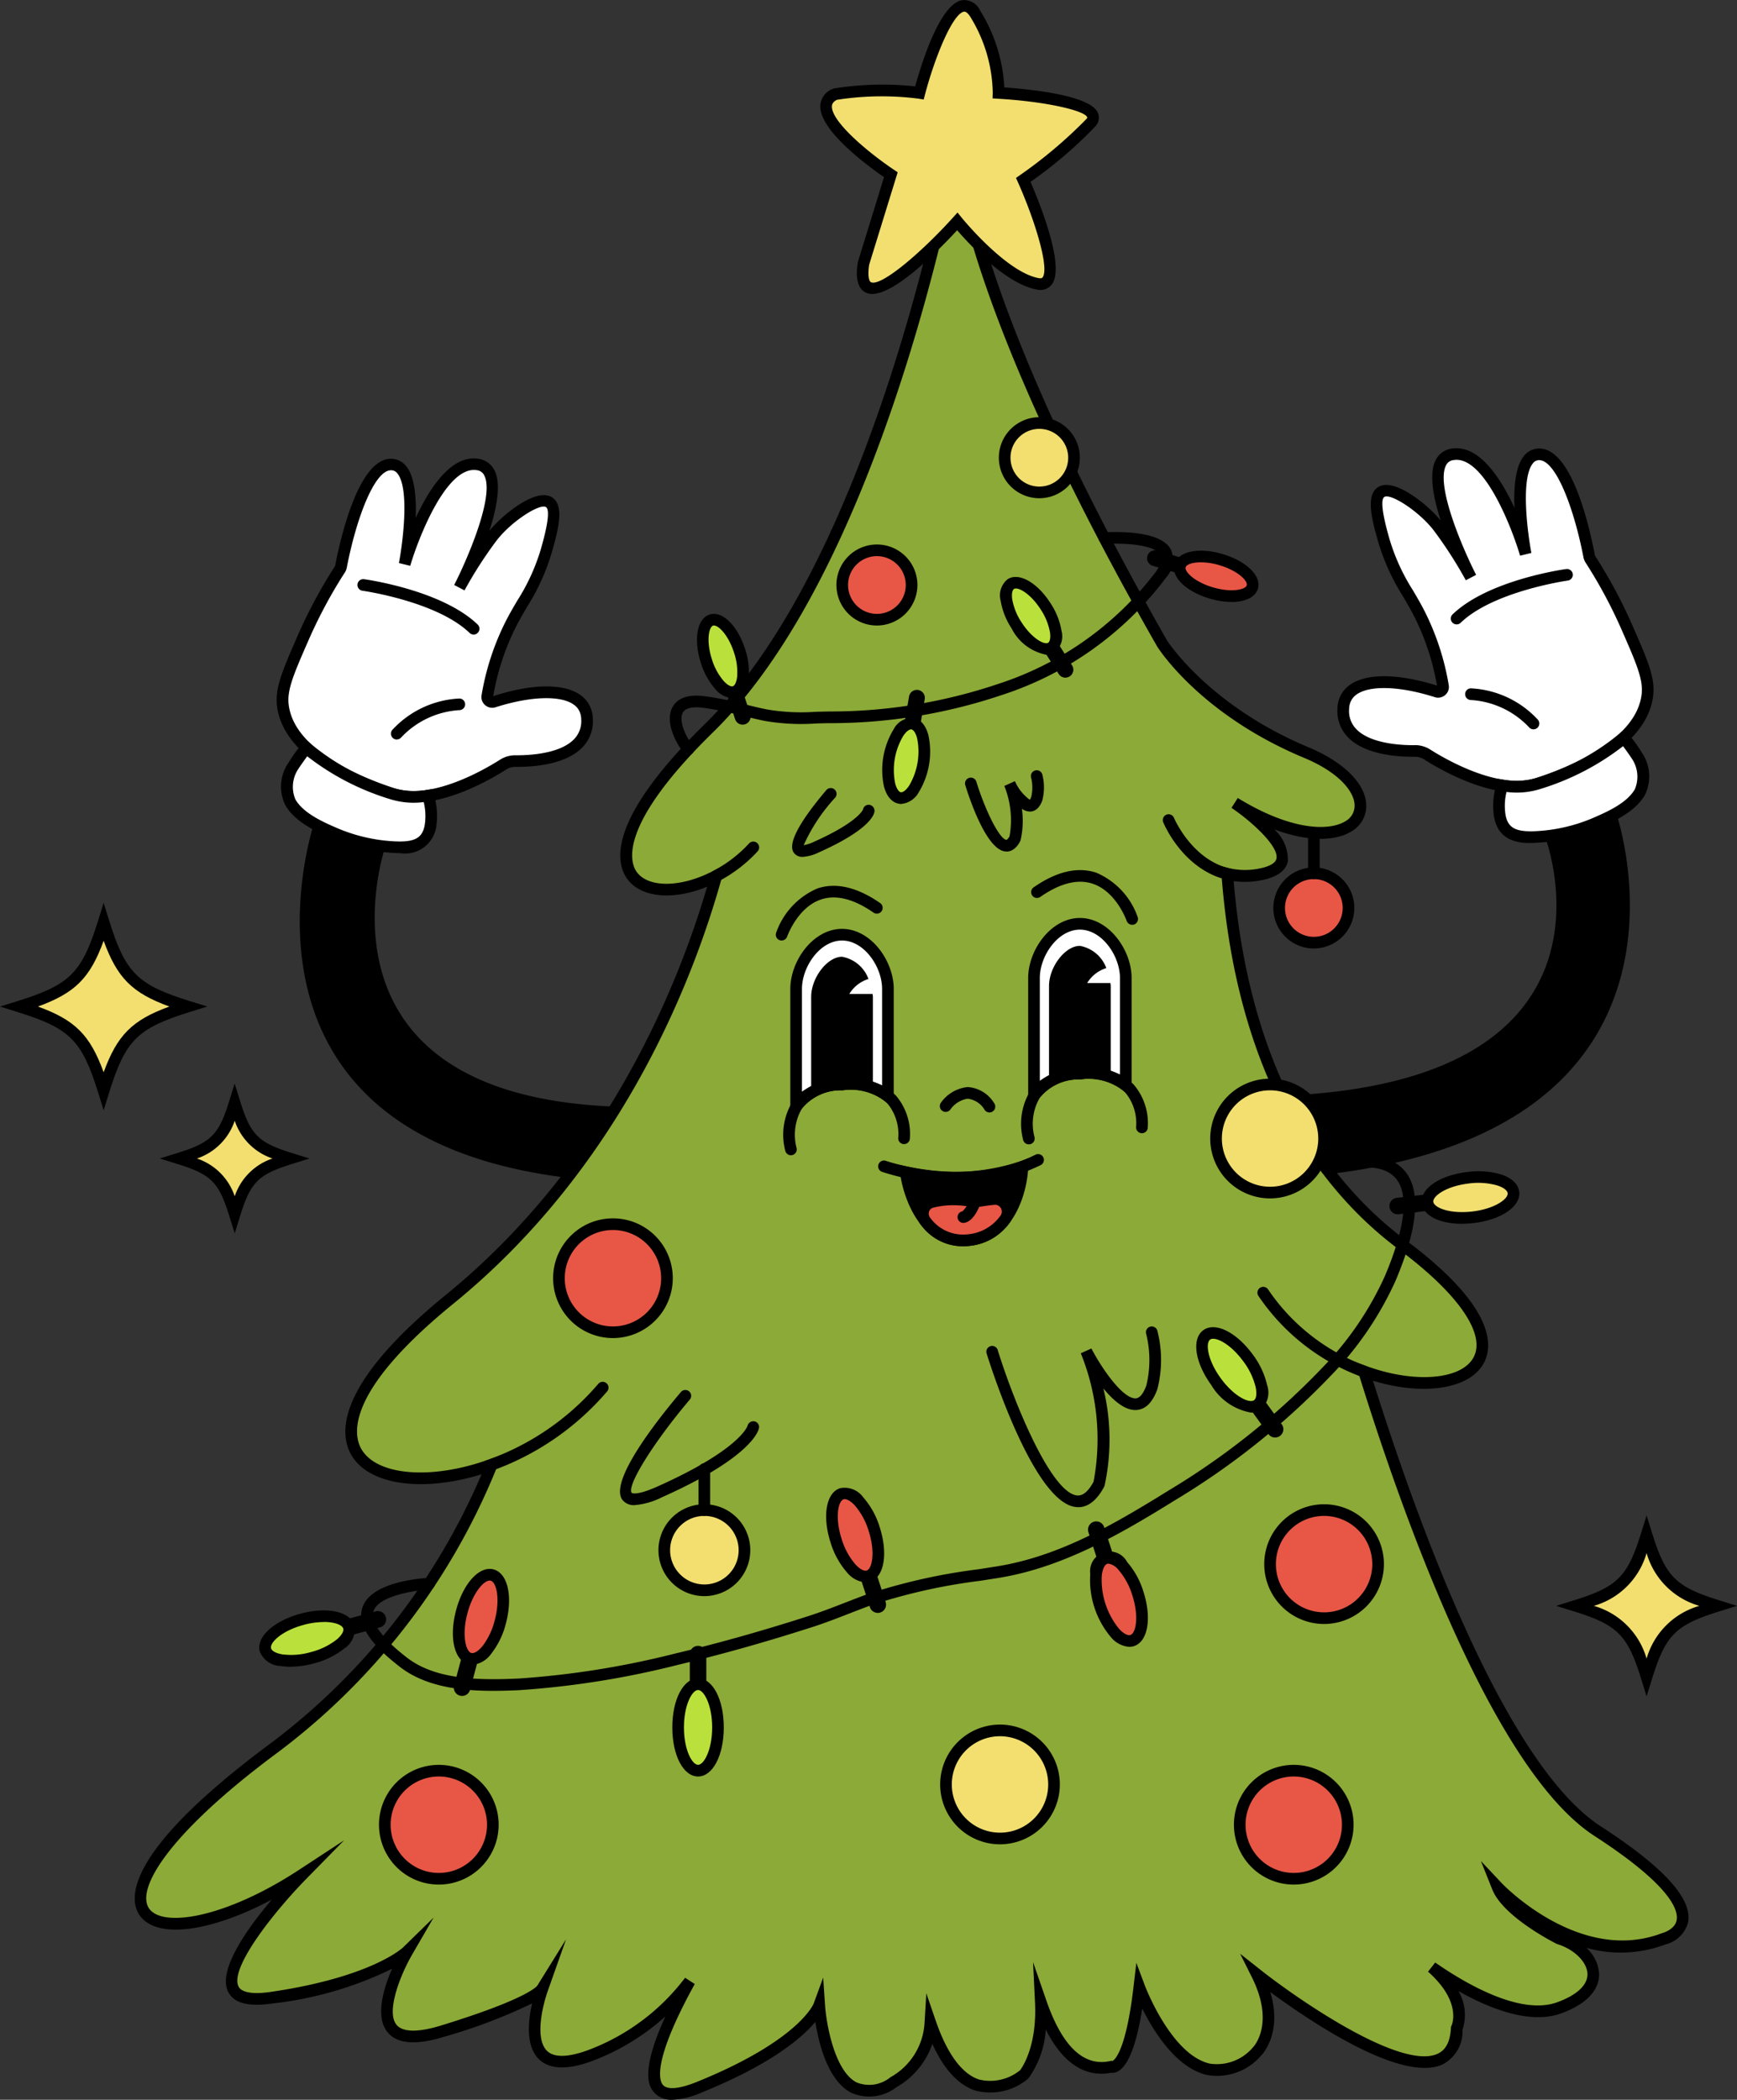 <svg viewBox="0 0 141.289 170.714" height="170.714" width="141.289" xmlns:xlink="http://www.w3.org/1999/xlink" xmlns="http://www.w3.org/2000/svg" data-sanitized-data-name="Group 4785" data-name="Group 4785" id="Group_4785">
  <rect x="0" y="0" width="141.289" height="170.714" fill="#333333" stroke="none"/>
  <defs>
    <clipPath id="clip-path">
      <rect fill="none" height="170.714" width="141.289" data-sanitized-data-name="Rectangle 1738" data-name="Rectangle 1738" id="Rectangle_1738"></rect>
    </clipPath>
  </defs>
  <g clip-path="url(#clip-path)" data-sanitized-data-name="Group 4784" data-name="Group 4784" id="Group_4784">
    <path fill="#fff" transform="translate(-7.347 -12.065)" d="M34.984,58.373a.7.7,0,0,0,.1-.255c.21-1.092,1.7-8.388,4.107-8.289,2.6.106,1.06,8.107,1.06,8.107S42.8,49.3,46.189,49.827s-1.484,10.017-1.484,10.017a34.289,34.289,0,0,1,2.643-4.107c1.12-1.463,3.756-3.45,4.67-2.835.762.514.123,2.722-.239,3.968-.77,2.656-1.84,3.9-2.847,5.856a20.32,20.32,0,0,0-1.952,5.946.4.4,0,0,0,.526.446c3.422-1.09,6.314-1.053,7.257.33a2.01,2.01,0,0,1,.328,1.073c.13,3.2-4.244,3.439-5.81,3.423a1.84,1.84,0,0,0-1.009.284c-1.419.9-5.822,3.423-9.025,2.366-3.9-1.289-8.535-3.646-8.9-7.265-.133-1.312.468-2.682,1.669-5.422a39.437,39.437,0,0,1,2.97-5.533" data-sanitized-data-name="Path 679" data-name="Path 679" id="Path_679"></path>
    <path transform="translate(-7.195 -11.913)" d="M40.8,77.172a5.889,5.889,0,0,1-1.857-.28c-3.263-1.078-8.8-3.506-9.225-7.666-.145-1.435.473-2.846,1.7-5.656a40.114,40.114,0,0,1,3.007-5.6h0a.236.236,0,0,0,.036-.087c.509-2.644,2.008-8.766,4.593-8.673a1.59,1.59,0,0,1,1.2.629c.683.863.815,2.569.751,4.193,1.134-2.454,2.914-5.16,5.094-4.819a1.72,1.72,0,0,1,1.318.941c.558,1.1.192,3.039-.414,4.906,1.228-1.461,3.88-3.529,5.115-2.7.971.652.53,2.5-.048,4.493A17.507,17.507,0,0,1,50.1,61.2c-.295.5-.6,1.019-.894,1.589a19.959,19.959,0,0,0-1.891,5.723c3.75-1.216,6.646-1.021,7.692.515a2.483,2.483,0,0,1,.41,1.32,3.041,3.041,0,0,1-.854,2.332c-1.371,1.412-4,1.594-5.435,1.584a1.291,1.291,0,0,0-.751.211c-1.418.9-4.622,2.695-7.569,2.695M35.231,58.478h0A39.069,39.069,0,0,0,32.3,63.945c-1.166,2.663-1.752,4-1.631,5.184.368,3.629,5.533,5.858,8.579,6.864s7.366-1.519,8.622-2.316a2.292,2.292,0,0,1,1.268-.358c1.043.007,3.578-.1,4.744-1.3a2.1,2.1,0,0,0,.589-1.634,1.53,1.53,0,0,0-.246-.825c-.766-1.124-3.467-1.181-6.723-.145a.879.879,0,0,1-.848-.176.863.863,0,0,1-.288-.8,20.978,20.978,0,0,1,2-6.082c.305-.593.618-1.123.92-1.636a16.489,16.489,0,0,0,1.894-4.135c.748-2.581.645-3.3.428-3.443-.488-.326-2.816,1.145-4.03,2.729a34.022,34.022,0,0,0-2.6,4.042l-.84-.44c.976-1.9,3.317-7.2,2.451-8.9a.763.763,0,0,0-.618-.435c-2.445-.381-4.733,5.482-5.408,7.775l-.92-.223c.306-1.6.883-6.017-.114-7.274a.632.632,0,0,0-.5-.271H39c-1.361,0-2.836,3.963-3.595,7.906a1.169,1.169,0,0,1-.169.422" data-sanitized-data-name="Path 680" data-name="Path 680" id="Path_680"></path>
    <path fill="#fff" transform="translate(-7.457 -19.441)" d="M42.273,84.125a6.24,6.24,0,0,1-2.915-.155A19.311,19.311,0,0,1,32.4,80.255a11.279,11.279,0,0,0-1.055,1.4,3.039,3.039,0,0,0-.278,3c.7,1.23,2.308,1.968,3.555,2.507a14.071,14.071,0,0,0,4.8,1.142c1.462.081,2.753-.08,3.048-1.709a5.47,5.47,0,0,0-.2-2.474" data-sanitized-data-name="Path 681" data-name="Path 681" id="Path_681"></path>
    <path transform="translate(-7.305 -19.28)" d="M39.879,88.643c-.236,0-.454-.012-.636-.022a14.477,14.477,0,0,1-4.957-1.18c-1.112-.482-2.973-1.289-3.778-2.709a3.424,3.424,0,0,1,.278-3.467c.009-.016.949-1.575,1.39-1.641l.228-.034.174.161a19.089,19.089,0,0,0,6.776,3.609,5.8,5.8,0,0,0,2.694.137l.407-.064.119.394a5.905,5.905,0,0,1,.211,2.7,2.564,2.564,0,0,1-2.905,2.12m-7.587-7.877c-.261.35-.626.874-.687.974a2.624,2.624,0,0,0-.274,2.526c.649,1.144,2.329,1.872,3.332,2.307a13.524,13.524,0,0,0,4.634,1.1c1.72.1,2.359-.238,2.555-1.322a4.776,4.776,0,0,0-.082-1.865,6.411,6.411,0,0,1-2.712-.23,20.9,20.9,0,0,1-6.765-3.493" data-sanitized-data-name="Path 682" data-name="Path 682" id="Path_682"></path>
    <path fill="#fff" transform="translate(-34.929 -11.801)" d="M164.3,57.283a.7.7,0,0,1-.1-.255c-.21-1.092-1.7-8.388-4.107-8.289-2.6.106-1.06,8.107-1.06,8.107s-2.544-8.639-5.935-8.109,1.484,10.017,1.484,10.017a34.287,34.287,0,0,0-2.643-4.107c-1.12-1.463-3.756-3.45-4.67-2.835-.762.514-.123,2.722.239,3.968.77,2.656,1.84,3.9,2.847,5.856a20.3,20.3,0,0,1,1.952,5.948.4.4,0,0,1-.524.444c-3.423-1.09-6.317-1.054-7.259.33a2.01,2.01,0,0,0-.328,1.073c-.13,3.2,4.244,3.439,5.81,3.423a1.84,1.84,0,0,1,1.009.284c1.419.9,5.822,3.423,9.025,2.366,3.9-1.289,8.535-3.646,8.9-7.265.133-1.312-.468-2.682-1.669-5.423a39.437,39.437,0,0,0-2.97-5.533" data-sanitized-data-name="Path 683" data-name="Path 683" id="Path_683"></path>
    <path transform="translate(-34.778 -11.65)" d="M158.176,76.082c-2.946,0-6.152-1.8-7.57-2.695a1.352,1.352,0,0,0-.751-.211c-1.437.015-4.063-.171-5.433-1.584a3.043,3.043,0,0,1-.855-2.332,2.487,2.487,0,0,1,.409-1.32c1.041-1.528,3.91-1.731,7.687-.549a19.964,19.964,0,0,0-1.885-5.69c-.293-.57-.6-1.088-.893-1.589a17.445,17.445,0,0,1-1.987-4.352c-.579-2-1.018-3.84-.048-4.493,1.236-.833,3.888,1.237,5.116,2.7-.605-1.868-.971-3.808-.413-4.906a1.714,1.714,0,0,1,1.318-.941c2.194-.336,3.96,2.364,5.094,4.818-.064-1.624.067-3.33.751-4.193a1.586,1.586,0,0,1,1.2-.63c2.632-.1,4.084,6.03,4.592,8.673a.227.227,0,0,0,.036.088h0a40.028,40.028,0,0,1,3.006,5.6c1.233,2.813,1.852,4.224,1.706,5.66-.422,4.161-5.96,6.589-9.225,7.667a5.909,5.909,0,0,1-1.857.28M149.87,72.23a2.312,2.312,0,0,1,1.243.358c1.257.8,5.594,3.312,8.623,2.315,3.045-1.006,8.21-3.234,8.579-6.863.12-1.188-.464-2.524-1.631-5.185a39.1,39.1,0,0,0-2.935-5.466,1.188,1.188,0,0,1-.17-.423c-.764-3.971-2.248-7.931-3.623-7.906a.633.633,0,0,0-.5.271c-1,1.259-.421,5.678-.114,7.274l-.919.224c-.676-2.292-2.952-8.173-5.407-7.775a.766.766,0,0,0-.62.434c-.865,1.7,1.477,7,2.451,8.9l-.839.439a34.07,34.07,0,0,0-2.6-4.042c-1.214-1.586-3.546-3.06-4.03-2.73-.217.146-.319.862.429,3.443a16.442,16.442,0,0,0,1.894,4.136c.3.512.613,1.042.919,1.635a20.959,20.959,0,0,1,2,6.086.862.862,0,0,1-.286.8.879.879,0,0,1-.848.176c-3.255-1.037-5.958-.979-6.724.144a1.542,1.542,0,0,0-.246.826,2.1,2.1,0,0,0,.589,1.634c1.165,1.2,3.7,1.308,4.744,1.3Z" data-sanitized-data-name="Path 684" data-name="Path 684" id="Path_684"></path>
    <path fill="#fff" transform="translate(-38.979 -19.177)" d="M161.171,83.035a6.24,6.24,0,0,0,2.915-.155,19.311,19.311,0,0,0,6.953-3.715,11.28,11.28,0,0,1,1.055,1.4,3.039,3.039,0,0,1,.278,3c-.7,1.23-2.308,1.968-3.555,2.507a14.071,14.071,0,0,1-4.8,1.142c-1.462.081-2.753-.08-3.048-1.709a5.47,5.47,0,0,1,.2-2.474" data-sanitized-data-name="Path 685" data-name="Path 685" id="Path_685"></path>
    <path transform="translate(-38.828 -19.017)" d="M163.263,87.554c-1.084,0-2.569-.254-2.907-2.12a5.9,5.9,0,0,1,.21-2.7l.12-.394.407.063a5.756,5.756,0,0,0,2.693-.136,19.076,19.076,0,0,0,6.777-3.61l.168-.158.233.033c.444.066,1.381,1.625,1.39,1.641a3.427,3.427,0,0,1,.278,3.466c-.805,1.421-2.667,2.227-3.779,2.709a14.434,14.434,0,0,1-4.957,1.18c-.181.01-.4.022-.633.022M161.37,83.4a4.714,4.714,0,0,0-.081,1.865c.2,1.084.842,1.417,2.556,1.322a13.519,13.519,0,0,0,4.633-1.1c1-.436,2.682-1.163,3.331-2.307a2.627,2.627,0,0,0-.278-2.533c-.058-.093-.421-.616-.682-.966a20.918,20.918,0,0,1-6.765,3.493,6.417,6.417,0,0,1-2.714.23" data-sanitized-data-name="Path 686" data-name="Path 686" id="Path_686"></path>
    <path fill="#8caa37" transform="translate(-3.651 -3.596)" d="M133.6,152.476c-8.162-5.29-15.554-26.265-19-37.371,7.968,2.939,15.385-1.17,3.1-10.3-10.733-7.982-13.577-21.411-14.228-30.15a6.112,6.112,0,0,0,2.613.059c5.173-.95-2.006-5.807-2.006-5.807,9.819,6.018,14.147-.633,5.807-4.118S98.18,55.916,98.18,55.916c-16.893-29.562-16.662-41.07-16.662-41.07S75.691,48.737,61.332,62.779c-12.152,11.884-5.324,15.145.582,12.028-2.338,8.422-8.161,23.411-21.7,34.427-14.9,12.127-6.18,16.935,3.427,13.441a53.888,53.888,0,0,1-18.123,23.344c-18.326,13.745-9.371,17.91,2.707,10,0,0-11.037,11.246-2.5,10s11.037-3.749,11.037-3.749-5.207,8.955,2.915,6.456c7-2.155,7.967-3.226,8.1-3.48-.257.72-2.751,8.129,4.187,5.354a18.007,18.007,0,0,0,7.789-5.924c-2.338,4.235-5.451,11.141.749,8.632,8.747-3.54,9.788-6.664,9.788-6.664s.625,9.58,6.039,6.248a5.848,5.848,0,0,0,3-4.816c1.181,3.431,3.465,7,7.619,4.191,0,0,1.559-1.789,1.362-5.86,1.042,3.011,2.811,5.859,5.719,5.235,0,0,1.457.625,2.291-6.455,0,0,3.956,10.621,9.58,5.206,0,0,2.082-2.082,0-6.248,0,0,15.827,12.5,16.243,4.374,0,0,1.091-2.2-2.02-4.954,2.488,1.731,7.136,4.457,10.351,3.288,4.581-1.666,2.707-4.79,0-5.623,0,0-4.165-2.083-5-4.165,0,0,6.455,6.873,13.537,4.165,0,0,5.831-1.458-5.415-8.747" data-sanitized-data-name="Path 687" data-name="Path 687" id="Path_687"></path>
    <path transform="translate(-3.503 -3.571)" d="M58.184,174.285a1.836,1.836,0,0,1-1.456-.576c-.343-.386-1.272-1.434.892-6.194A18.758,18.758,0,0,1,52,171.007c-2.174.871-3.739.867-4.651-.01-1.106-1.065-.89-3.123-.562-4.546a43.921,43.921,0,0,1-7.111,2.7c-2.36.726-3.888.6-4.671-.383-1-1.261-.3-3.559.39-5.134a29.546,29.546,0,0,1-9.742,2.825c-1.947.285-3.12-.025-3.588-.944-.884-1.741,1.541-5.141,3.541-7.5-4.991,2.645-9.367,3.241-10.744,1.275-.829-1.181-1.491-4.878,10.23-13.668a53.682,53.682,0,0,0,17.581-22.189c-4.841,1.492-9.207.871-10.606-1.593-.974-1.718-1.268-5.689,7.7-12.992,13-10.583,18.836-24.947,21.255-33.188-2.739,1.132-5.369.912-6.492-.627-1.022-1.4-1.559-4.9,6.321-12.611C74.938,48.639,80.844,15.077,80.9,14.74l.94.089c0,.114.007,11.791,16.6,40.827.023.036,3.4,5.288,11.49,8.666,2.815,1.176,4.574,2.888,4.7,4.58a2.4,2.4,0,0,1-1.219,2.275c-1.179.721-3.327.922-6.261-.175a3.323,3.323,0,0,1,1.109,2.591c-.167.792-.916,1.316-2.229,1.557a6.8,6.8,0,0,1-2.179.058c1.385,16.533,8.35,24.993,13.989,29.186,7.3,5.431,7.114,8.6,6.353,10.005-1.146,2.116-4.925,2.679-9.01,1.425,3.694,11.766,10.774,31.2,18.524,36.228,5.107,3.31,7.434,5.854,7.114,7.781a2.514,2.514,0,0,1-1.842,1.822,10.322,10.322,0,0,1-6.442.278,3.1,3.1,0,0,1,1.039,2.109c.02.776-.356,2.227-3.087,3.221-2.515.915-5.782-.364-8.354-1.814a3.847,3.847,0,0,1,.33,3.144,3.017,3.017,0,0,1-1.637,2.826c-3.345,1.513-10.815-3.548-14-5.892,1.013,3.353-.662,5.085-.745,5.167a4.726,4.726,0,0,1-4.394,1.579c-2.507-.571-4.344-3.533-5.275-5.405-.46,2.9-1.112,4.6-1.944,5.085a.954.954,0,0,1-.59.139c-1.567.3-3.624-.17-5.313-3.514a7.59,7.59,0,0,1-1.412,3.967l-.092.081a4.768,4.768,0,0,1-4.241.906c-1.376-.459-2.542-1.732-3.48-3.79a6.473,6.473,0,0,1-2.917,3.521,3.628,3.628,0,0,1-3.681.454c-1.894-.979-2.642-4-2.921-5.762-1.076,1.284-3.587,3.451-9.295,5.76a6.54,6.54,0,0,1-2.352.571m1.046-9.925.793.513c-3.512,6.361-2.868,7.891-2.587,8.208.366.411,1.339.325,2.745-.244,8.337-3.375,9.507-6.352,9.518-6.382l.77-2.107.15,2.232c.095,1.43.74,5.349,2.57,6.294a2.722,2.722,0,0,0,2.748-.418,5.41,5.41,0,0,0,2.778-4.442l.144-2.384.776,2.259c.635,1.844,1.755,4.163,3.5,4.745a3.845,3.845,0,0,0,3.352-.752c.211-.281,1.381-2.012,1.213-5.485l-.159-3.3,1.081,3.118c1.29,3.727,3.03,5.383,5.171,4.927l.147-.031.059.024c.168-.085,1.1-.788,1.715-6.042l.227-1.946.687,1.835c.021.057,2.141,5.648,5.288,6.364a3.842,3.842,0,0,0,3.519-1.332c.066-.068,1.794-1.918-.1-5.7l-.949-1.9,1.667,1.316c2.985,2.357,11.392,8.181,14.391,6.817.674-.306,1.029-.992,1.086-2.1l.005-.1.044-.088c.034-.074.859-1.934-1.91-4.389l.584-.743c2.41,1.676,6.9,4.325,9.918,3.232,1.612-.587,2.487-1.406,2.466-2.308-.025-.956-1.074-2-2.443-2.417l-.072-.03c-.178-.088-4.337-2.188-5.226-4.412l-.927-2.319,1.712,1.819c.062.067,6.326,6.608,13.022,4.046.062-.019,1.065-.289,1.192-1.081.136-.84-.553-2.845-6.694-6.825-8.2-5.315-15.544-25.857-19.192-37.629l-.284-.916.9.333c3.912,1.442,7.753,1.141,8.742-.687,1.032-1.905-1.243-5.193-6.085-8.794-5.867-4.364-13.13-13.2-14.417-30.5l-.049-.654.635.159a5.673,5.673,0,0,0,2.414.054c.617-.114,1.374-.348,1.473-.82.209-1-2.013-3.017-3.658-4.129l.513-.8c4.36,2.673,7.429,2.692,8.731,1.9a1.449,1.449,0,0,0,.769-1.394c-.079-1.027-1.2-2.558-4.124-3.778-8.383-3.5-11.8-8.829-11.938-9.054-12.115-21.2-15.464-33.09-16.386-38.237C79.421,26.547,73.3,51.566,61.516,63.092c-7.86,7.687-6.746,10.651-6.217,11.376.958,1.314,3.643,1.268,6.245-.105l.972-.512-.294,1.058c-2.26,8.144-8.1,23.478-21.855,34.667-8.748,7.12-8.144,10.618-7.478,11.791,1.243,2.192,5.734,2.551,10.446.839l.987-.358-.384.977a54.424,54.424,0,0,1-18.28,23.549c-8.463,6.348-11.132,10.784-10.023,12.366,1.123,1.6,6.289.719,12.187-3.144l3.673-2.407-3.076,3.134c-2.538,2.586-6.277,7.251-5.511,8.759.249.492,1.173.645,2.606.436,8.22-1.2,10.749-3.593,10.773-3.616l2.483-2.425-1.741,3c-.949,1.634-2.137,4.625-1.284,5.7.5.625,1.76.649,3.65.066,7.093-2.182,7.8-3.208,7.822-3.251l2.331-3.756-1.467,4.14c-.494,1.387-1.067,3.989-.077,4.941.77.742,2.406.308,3.642-.186a17.645,17.645,0,0,0,7.586-5.768" data-sanitized-data-name="Path 688" data-name="Path 688" id="Path_688"></path>
    <path transform="translate(-30.237 -21.165)" d="M130.118,92.7a.459.459,0,0,1-.111-.013c-3.545-.853-5.088-4.512-5.152-4.668a.473.473,0,0,1,.875-.361c.014.033,1.431,3.369,4.5,4.108a.473.473,0,0,1-.111.934" data-sanitized-data-name="Path 689" data-name="Path 689" id="Path_689"></path>
    <path transform="translate(-18.474 -21.874)" d="M76.736,93.561a.474.474,0,0,1-.221-.893A10.778,10.778,0,0,0,79.4,90.45a.474.474,0,0,1,.7.64,11.736,11.736,0,0,1-3.137,2.416.472.472,0,0,1-.221.055" data-sanitized-data-name="Path 690" data-name="Path 690" id="Path_690"></path>
    <path transform="translate(-12.526 -35.915)" d="M52.183,155.587a.474.474,0,0,1-.155-.921,21.13,21.13,0,0,0,9.16-6.239.473.473,0,0,1,.724.611,22.1,22.1,0,0,1-9.574,6.524.482.482,0,0,1-.155.026" data-sanitized-data-name="Path 691" data-name="Path 691" id="Path_691"></path>
    <path transform="translate(-32.701 -33.451)" d="M143.676,145.442a.493.493,0,0,1-.164-.029,17.405,17.405,0,0,1-8.442-6.589.474.474,0,1,1,.788-.526,16.441,16.441,0,0,0,7.981,6.225.474.474,0,0,1-.164.918" data-sanitized-data-name="Path 692" data-name="Path 692" id="Path_692"></path>
    <path transform="translate(-16.122 -36.131)" d="M67.744,158.5a1.166,1.166,0,0,1-.995-.429c-1.131-1.506,2.942-6.621,4.746-8.75a.474.474,0,1,1,.723.612c-2.935,3.466-5.137,7-4.712,7.569,0,0,.315.277,2.078-.508,6.762-3.02,7.342-4.933,7.346-4.951a.484.484,0,0,1,.56-.352.465.465,0,0,1,.371.53c-.039.233-.59,2.379-7.891,5.638a6.071,6.071,0,0,1-2.226.642" data-sanitized-data-name="Path 693" data-name="Path 693" id="Path_693"></path>
    <path transform="translate(-20.598 -20.478)" d="M85.894,90.143a.841.841,0,0,1-.715-.321c-.528-.7.361-2.427,2.643-5.121a.474.474,0,0,1,.723.612,14.455,14.455,0,0,0-2.576,3.878,3.155,3.155,0,0,0,.866-.287c3.579-1.6,3.96-2.607,3.963-2.617a.459.459,0,0,1,.54-.371.491.491,0,0,1,.386.565c-.054.324-.537,1.518-4.5,3.289a3.553,3.553,0,0,1-1.328.374m.07-.834h0Z" data-sanitized-data-name="Path 694" data-name="Path 694" id="Path_694"></path>
    <path transform="translate(-25.645 -34.475)" d="M113.348,157.009c-.057,0-.114,0-.171-.008-3.4-.319-6.905-11.282-7.293-12.532a.474.474,0,0,1,.9-.281c1.394,4.485,4.384,11.674,6.477,11.87.469.045.91-.332,1.334-1.114a18.57,18.57,0,0,0-1.037-10.446l.862-.388c.9,1.722,2.58,4.1,3.607,4.055.406-.027.69-.577.858-1.034a8.746,8.746,0,0,0-.01-4.209.473.473,0,0,1,.909-.264,9.539,9.539,0,0,1,0,4.766c-.395,1.082-.962,1.639-1.7,1.686-.924.061-1.885-.773-2.688-1.753a17.633,17.633,0,0,1,.1,7.888l-.037.1c-.589,1.109-1.3,1.669-2.116,1.669" data-sanitized-data-name="Path 695" data-name="Path 695" id="Path_695"></path>
    <path transform="translate(-25.099 -20.019)" d="M106.97,89.243q-.05,0-.1,0c-1.509-.141-2.863-4.132-3.242-5.352a.473.473,0,1,1,.9-.281c.762,2.449,1.9,4.64,2.426,4.69.033.011.14-.069.261-.283a7.43,7.43,0,0,0-.424-4.1l.862-.388a3.715,3.715,0,0,0,1.215,1.518,1.959,1.959,0,0,0,.114-.241,3.333,3.333,0,0,0-.01-1.559.473.473,0,0,1,.909-.264,4.236,4.236,0,0,1,0,2.116c-.259.712-.658.877-.948.9a1.145,1.145,0,0,1-.712-.225,7.087,7.087,0,0,1-.105,2.546l-.037.1c-.359.675-.79.835-1.118.835" data-sanitized-data-name="Path 696" data-name="Path 696" id="Path_696"></path>
    <path fill="#f2df70" transform="translate(-21.482 -0.151)" d="M96.267,7.705s2.534-9.608,4.54-6.44a12.514,12.514,0,0,1,1.9,6.44s9.08.528,7.5,2.429a37.778,37.778,0,0,1-5.49,4.645s4.012,8.975,1.161,8.447-6.525-5.068-6.525-5.068-8.572,9.5-7.622,3.379l2.217-7.18s-7.6-5.068-4.54-6.546a24.123,24.123,0,0,1,6.863-.105" data-sanitized-data-name="Path 697" data-name="Path 697" id="Path_697"></path>
    <path transform="translate(-21.33 0)" d="M92.274,23.9a1.167,1.167,0,0,1-.506-.105c-.974-.464-.738-1.986-.66-2.486L93.237,14.4c-1.365-.94-5.319-3.841-5.181-5.847a1.561,1.561,0,0,1,.991-1.322l.126-.04a24.986,24.986,0,0,1,6.6-.17C96.324,5.016,97.816.289,99.6.014a1.446,1.446,0,0,1,1.456.846,13.107,13.107,0,0,1,1.967,6.249c2.085.143,6.989.631,7.608,2.06a1.031,1.031,0,0,1-.215,1.117,35.027,35.027,0,0,1-5.265,4.5c.747,1.722,2.852,6.92,1.727,8.349a1.187,1.187,0,0,1-1.24.4c-2.487-.46-5.443-3.649-6.453-4.816-1.529,1.653-5.014,5.179-6.91,5.18M89.4,8.116c-.379.2-.394.42-.4.5-.088,1.268,3.054,3.858,5.054,5.192l.294.2-2.321,7.517c-.136.911-.009,1.344.146,1.419.811.39,4.1-2.407,6.671-5.254l.371-.411.349.431c.036.044,3.6,4.41,6.244,4.9.243.047.3-.025.324-.055.572-.727-.595-4.579-2-7.732l-.159-.356.319-.224a37.545,37.545,0,0,0,5.4-4.561.3.3,0,0,0,.076-.128c-.1-.526-3.214-1.29-7.235-1.525L102.068,8l.014-.461a12.157,12.157,0,0,0-1.827-6.172c-.131-.206-.324-.442-.511-.418-.9.139-2.346,3.6-3.171,6.725l-.11.418-.426-.071a23.578,23.578,0,0,0-6.636.095" data-sanitized-data-name="Path 698" data-name="Path 698" id="Path_698"></path>
    <path fill="#f2df70" transform="translate(-24.599 -44.975)" d="M110.334,190.054a4.393,4.393,0,1,1-4.393-4.393,4.394,4.394,0,0,1,4.393,4.393" data-sanitized-data-name="Path 699" data-name="Path 699" id="Path_699"></path>
    <path transform="translate(-24.448 -44.824)" d="M105.789,194.77a4.867,4.867,0,1,1,4.867-4.867,4.872,4.872,0,0,1-4.867,4.867m0-8.787a3.92,3.92,0,1,0,3.92,3.92,3.924,3.924,0,0,0-3.92-3.92" data-sanitized-data-name="Path 700" data-name="Path 700" id="Path_700"></path>
    <path fill="#f2df70" transform="translate(-17.274 -39.249)" d="M77.829,165.282a3.261,3.261,0,1,1-3.261-3.261,3.261,3.261,0,0,1,3.261,3.261" data-sanitized-data-name="Path 701" data-name="Path 701" id="Path_701"></path>
    <path transform="translate(-17.122 -39.097)" d="M74.416,168.865a3.735,3.735,0,1,1,3.735-3.734,3.739,3.739,0,0,1-3.735,3.734m0-6.522a2.787,2.787,0,1,0,2.788,2.788,2.791,2.791,0,0,0-2.788-2.788" data-sanitized-data-name="Path 702" data-name="Path 702" id="Path_702"></path>
    <path fill="#e85646" transform="translate(-32.238 -46.022)" d="M141.867,194.375a4.393,4.393,0,1,1-4.393-4.393,4.394,4.394,0,0,1,4.393,4.393" data-sanitized-data-name="Path 703" data-name="Path 703" id="Path_703"></path>
    <path transform="translate(-32.087 -45.871)" d="M137.322,199.091a4.867,4.867,0,1,1,4.867-4.867,4.872,4.872,0,0,1-4.867,4.867m0-8.787a3.92,3.92,0,1,0,3.92,3.92,3.924,3.924,0,0,0-3.92-3.92" data-sanitized-data-name="Path 704" data-name="Path 704" id="Path_704"></path>
    <path fill="#e85646" transform="translate(-33.026 -39.249)" d="M145.121,166.414a4.393,4.393,0,1,1-4.393-4.393,4.394,4.394,0,0,1,4.393,4.393" data-sanitized-data-name="Path 705" data-name="Path 705" id="Path_705"></path>
    <path transform="translate(-32.875 -39.097)" d="M140.577,171.13a4.867,4.867,0,1,1,4.867-4.867,4.872,4.872,0,0,1-4.867,4.867m0-8.787a3.92,3.92,0,1,0,3.92,3.92,3.924,3.924,0,0,0-3.92-3.92" data-sanitized-data-name="Path 706" data-name="Path 706" id="Path_706"></path>
    <path fill="#e85646" transform="translate(-14.535 -31.818)" d="M68.787,135.738a4.393,4.393,0,1,1-4.393-4.393,4.394,4.394,0,0,1,4.393,4.393" data-sanitized-data-name="Path 707" data-name="Path 707" id="Path_707"></path>
    <path transform="translate(-14.383 -31.666)" d="M64.242,140.454a4.867,4.867,0,1,1,4.866-4.867,4.872,4.872,0,0,1-4.866,4.867m0-8.787a3.92,3.92,0,1,0,3.919,3.92,3.924,3.924,0,0,0-3.919-3.92" data-sanitized-data-name="Path 708" data-name="Path 708" id="Path_708"></path>
    <path fill="#e85646" transform="translate(-10.006 -46.022)" d="M50.094,194.375a4.393,4.393,0,1,1-4.393-4.393,4.394,4.394,0,0,1,4.393,4.393" data-sanitized-data-name="Path 709" data-name="Path 709" id="Path_709"></path>
    <path transform="translate(-9.855 -45.871)" d="M45.549,199.091a4.867,4.867,0,1,1,4.867-4.867,4.872,4.872,0,0,1-4.867,4.867m0-8.787a3.92,3.92,0,1,0,3.92,3.92,3.924,3.924,0,0,0-3.92-3.92" data-sanitized-data-name="Path 710" data-name="Path 710" id="Path_710"></path>
    <path transform="translate(-18.165 -38.039)" d="M75.459,161.285a.474.474,0,0,1-.474-.474V157.5a.474.474,0,1,1,.947,0v3.309a.474.474,0,0,1-.474.474" data-sanitized-data-name="Path 711" data-name="Path 711" id="Path_711"></path>
    <path fill="#e85646" transform="translate(-33.263 -22.697)" d="M142.953,96.516a2.821,2.821,0,1,1-2.82-2.82,2.82,2.82,0,0,1,2.82,2.82" data-sanitized-data-name="Path 712" data-name="Path 712" id="Path_712"></path>
    <path transform="translate(-33.112 -22.546)" d="M139.981,99.659a3.294,3.294,0,1,1,3.294-3.294,3.3,3.3,0,0,1-3.294,3.294m0-5.641a2.347,2.347,0,1,0,2.347,2.348,2.35,2.35,0,0,0-2.347-2.348" data-sanitized-data-name="Path 713" data-name="Path 713" id="Path_713"></path>
    <path fill="#e85646" transform="translate(-21.901 -14.303)" d="M96.051,61.865a2.821,2.821,0,1,1-2.82-2.82,2.82,2.82,0,0,1,2.82,2.82" data-sanitized-data-name="Path 714" data-name="Path 714" id="Path_714"></path>
    <path transform="translate(-21.75 -14.152)" d="M93.079,65.008a3.294,3.294,0,1,1,3.294-3.294,3.3,3.3,0,0,1-3.294,3.294m0-5.641a2.347,2.347,0,1,0,2.347,2.348,2.35,2.35,0,0,0-2.347-2.348" data-sanitized-data-name="Path 715" data-name="Path 715" id="Path_715"></path>
    <path fill="#f2df70" transform="translate(-26.125 -10.995)" d="M113.486,48.209a2.821,2.821,0,1,1-2.82-2.82,2.82,2.82,0,0,1,2.82,2.82" data-sanitized-data-name="Path 716" data-name="Path 716" id="Path_716"></path>
    <path transform="translate(-25.973 -10.844)" d="M110.514,51.352a3.294,3.294,0,1,1,3.294-3.294,3.3,3.3,0,0,1-3.294,3.294m0-5.641a2.347,2.347,0,1,0,2.347,2.348,2.35,2.35,0,0,0-2.347-2.348" data-sanitized-data-name="Path 717" data-name="Path 717" id="Path_717"></path>
    <path transform="translate(-34.013 -21.631)" d="M140.883,93.1a.474.474,0,0,1-.474-.474V89.766a.474.474,0,1,1,.947,0v2.863a.474.474,0,0,1-.474.474" data-sanitized-data-name="Path 718" data-name="Path 718" id="Path_718"></path>
    <path fill="#f2df70" transform="translate(-40.974 -39.894)" d="M180.67,170.449c-3.685,1.147-4.615,2.078-5.763,5.763-1.148-3.685-2.078-4.615-5.763-5.763,3.686-1.147,4.615-2.078,5.763-5.763,1.147,3.685,2.078,4.615,5.763,5.763" data-sanitized-data-name="Path 719" data-name="Path 719" id="Path_719"></path>
    <path transform="translate(-40.465 -39.385)" d="M174.4,177.3l-.452-1.453c-1.1-3.535-1.916-4.35-5.451-5.451l-1.452-.452,1.452-.452c3.536-1.1,4.35-1.916,5.451-5.451l.452-1.453.452,1.453c1.1,3.535,1.916,4.35,5.452,5.451l1.452.452-1.452.452c-3.536,1.1-4.351,1.916-5.452,5.451Zm-4.292-7.356a6.253,6.253,0,0,1,4.292,4.292,6.253,6.253,0,0,1,4.292-4.292,6.253,6.253,0,0,1-4.292-4.292,6.253,6.253,0,0,1-4.292,4.292" data-sanitized-data-name="Path 720" data-name="Path 720" id="Path_720"></path>
    <path fill="#f2df70" transform="translate(-0.509 -23.976)" d="M8.939,98.976c-1.362,4.372-2.465,5.476-6.837,6.837,4.372,1.362,5.476,2.465,6.837,6.837,1.362-4.372,2.465-5.476,6.837-6.837-4.372-1.362-5.476-2.465-6.837-6.837" data-sanitized-data-name="Path 721" data-name="Path 721" id="Path_721"></path>
    <path transform="translate(0 -23.467)" d="M8.431,113.734l-.452-1.453c-1.318-4.232-2.294-5.208-6.526-6.525L0,105.3l1.453-.452c4.232-1.318,5.208-2.294,6.526-6.526l.452-1.452.452,1.452c1.318,4.232,2.294,5.208,6.527,6.526l1.452.452-1.453.452c-4.231,1.317-5.207,2.293-6.526,6.525ZM3.085,105.3c3.03,1.1,4.24,2.316,5.346,5.346,1.106-3.03,2.316-4.241,5.346-5.346-3.03-1.106-4.24-2.316-5.346-5.347-1.106,3.03-2.316,4.241-5.346,5.347" data-sanitized-data-name="Path 722" data-name="Path 722" id="Path_722"></path>
    <path fill="#f2df70" transform="translate(-4.664 -28.671)" d="M23.756,118.357c-.9,2.879-1.623,3.605-4.5,4.5,2.878.9,3.6,1.622,4.5,4.5.9-2.879,1.623-3.605,4.5-4.5-2.878-.9-3.6-1.623-4.5-4.5" data-sanitized-data-name="Path 723" data-name="Path 723" id="Path_723"></path>
    <path transform="translate(-4.155 -28.162)" d="M23.247,128.443l-.452-1.452c-.846-2.717-1.473-3.343-4.19-4.189l-1.452-.452L18.6,121.9c2.717-.846,3.344-1.472,4.19-4.19l.452-1.453.452,1.453c.846,2.717,1.473,3.344,4.19,4.19l1.452.452-1.452.452c-2.717.846-3.344,1.472-4.19,4.189Zm-3.072-6.093a4.869,4.869,0,0,1,3.072,3.073,4.87,4.87,0,0,1,3.073-3.073,4.873,4.873,0,0,1-3.073-3.073,4.87,4.87,0,0,1-3.072,3.073" data-sanitized-data-name="Path 724" data-name="Path 724" id="Path_724"></path>
    <path transform="translate(-20.173 -23.024)" d="M83.751,99.49a.473.473,0,0,1-.448-.626,6.1,6.1,0,0,1,3.373-3.613c1.517-.5,3.233-.093,5.1,1.2a.474.474,0,0,1-.541.778c-1.6-1.117-3.038-1.479-4.256-1.084-1.933.631-2.769,3-2.777,3.021a.474.474,0,0,1-.448.32" data-sanitized-data-name="Path 725" data-name="Path 725" id="Path_725"></path>
    <path fill="#fff" transform="translate(-20.702 -24.294)" d="M89.211,112.465a5.058,5.058,0,0,1,3.716.943v-8.719c0-2.062-1.672-4.4-3.733-4.4s-3.733,2.341-3.733,4.4v9.578c.575-.909,1.68-1.672,3.75-1.8" data-sanitized-data-name="Path 726" data-name="Path 726" id="Path_726"></path>
    <path transform="translate(-20.551 -24.142)" d="M84.836,115.75V104.539c0-2.256,1.838-4.878,4.206-4.878s4.206,2.622,4.206,4.878v9.734l-.778-.653a4.663,4.663,0,0,0-3.381-.833,4.025,4.025,0,0,0-3.38,1.582Zm4.206-15.141c-1.806,0-3.259,2.15-3.259,3.93V112.9a5.782,5.782,0,0,1,3.246-1.059,6.324,6.324,0,0,1,3.272.542v-7.844c0-1.781-1.453-3.93-3.259-3.93" data-sanitized-data-name="Path 727" data-name="Path 727" id="Path_727"></path>
    <path transform="translate(-21.093 -24.867)" d="M90.177,105.677a2.791,2.791,0,0,1,1.557-1.218,2.816,2.816,0,0,0-2.15-1.806c-1.2,0-2.51,1.711-2.51,3.269v7.54a9.4,9.4,0,0,1,2.422-.45q.389-.024.746-.024a9.252,9.252,0,0,1,1.852.177v-7.243c0-.081-.018-.164-.025-.246Z" data-sanitized-data-name="Path 728" data-name="Path 728" id="Path_728"></path>
    <path transform="translate(-20.366 -28.03)" d="M84.7,121.955a.474.474,0,0,1-.455-.345,5.166,5.166,0,0,1,.587-4.024,5.011,5.011,0,0,1,4.014-1.857,5.308,5.308,0,0,1,4.371,1.346,4.806,4.806,0,0,1,1.153,3.574.474.474,0,0,1-.941-.106,3.9,3.9,0,0,0-.9-2.823,4.427,4.427,0,0,0-3.621-1.046,4.133,4.133,0,0,0-3.3,1.455,4.261,4.261,0,0,0-.451,3.224.475.475,0,0,1-.329.583.5.5,0,0,1-.128.017" data-sanitized-data-name="Path 729" data-name="Path 729" id="Path_729"></path>
    <path transform="translate(-26.81 -22.615)" d="M118.9,97.8a.474.474,0,0,1-.448-.32c-.008-.023-.844-2.39-2.777-3.021-1.218-.4-2.651-.034-4.256,1.084a.474.474,0,0,1-.541-.778c1.865-1.3,3.58-1.7,5.1-1.2a6.1,6.1,0,0,1,3.373,3.613.473.473,0,0,1-.448.626" data-sanitized-data-name="Path 730" data-name="Path 730" id="Path_730"></path>
    <path fill="#fff" transform="translate(-26.888 -24.011)" d="M114.744,111.3a5.058,5.058,0,0,1,3.716.943v-8.719c0-2.062-1.672-4.4-3.733-4.4s-3.733,2.341-3.733,4.4V113.1c.575-.909,1.68-1.672,3.75-1.8" data-sanitized-data-name="Path 731" data-name="Path 731" id="Path_731"></path>
    <path transform="translate(-26.736 -23.859)" d="M110.369,114.581V103.369c0-2.255,1.838-4.877,4.207-4.877s4.206,2.622,4.206,4.877V113.1l-.778-.651a4.676,4.676,0,0,0-3.382-.833,4.021,4.021,0,0,0-3.379,1.581Zm4.207-15.141c-1.806,0-3.26,2.151-3.26,3.93v8.362a5.78,5.78,0,0,1,3.247-1.058,6.347,6.347,0,0,1,3.272.542v-7.846c0-1.779-1.454-3.93-3.259-3.93m.017,11.707h0Z" data-sanitized-data-name="Path 732" data-name="Path 732" id="Path_732"></path>
    <path transform="translate(-27.279 -24.584)" d="M115.71,104.509a2.791,2.791,0,0,1,1.557-1.218,2.816,2.816,0,0,0-2.15-1.806c-1.2,0-2.51,1.711-2.51,3.269v7.54a9.4,9.4,0,0,1,2.422-.45q.389-.024.746-.024a9.252,9.252,0,0,1,1.852.177v-7.243c0-.081-.018-.164-.025-.246Z" data-sanitized-data-name="Path 733" data-name="Path 733" id="Path_733"></path>
    <path transform="translate(-26.551 -27.747)" d="M110.234,120.786a.474.474,0,0,1-.455-.345,5.157,5.157,0,0,1,.586-4.022,5.009,5.009,0,0,1,4.014-1.858,5.3,5.3,0,0,1,4.372,1.345,4.814,4.814,0,0,1,1.153,3.574.474.474,0,0,1-.941-.106,3.905,3.905,0,0,0-.9-2.822,4.416,4.416,0,0,0-3.621-1.046,4.129,4.129,0,0,0-3.3,1.46,4.229,4.229,0,0,0-.447,3.217.474.474,0,0,1-.327.585.507.507,0,0,1-.129.017" data-sanitized-data-name="Path 734" data-name="Path 734" id="Path_734"></path>
    <path transform="translate(-24.442 -28.254)" d="M104.926,118.7a.475.475,0,0,1-.381-.192,1.849,1.849,0,0,0-1.394-.927,2.122,2.122,0,0,0-1.394.862.474.474,0,1,1-.773-.548,3.038,3.038,0,0,1,2.157-1.261h.022a2.719,2.719,0,0,1,2.144,1.31.474.474,0,0,1-.38.755" data-sanitized-data-name="Path 735" data-name="Path 735" id="Path_735"></path>
    <path transform="translate(-22.835 -29.994)" d="M100.678,126.232a19.65,19.65,0,0,1-6.1-.967.473.473,0,0,1,.32-.891c.066.022,6.6,2.3,12.179-.508a.474.474,0,0,1,.426.846,15.124,15.124,0,0,1-6.824,1.52" data-sanitized-data-name="Path 736" data-name="Path 736" id="Path_736"></path>
    <path transform="translate(-23.555 -30.325)" d="M106.715,125.183a17.448,17.448,0,0,1-9.48.446s.756,5.9,5.026,5.529,4.453-5.974,4.453-5.974" data-sanitized-data-name="Path 737" data-name="Path 737" id="Path_737"></path>
    <path transform="translate(-23.377 -30.105)" d="M101.712,131.426c-3.436,0-4.853-3.845-5.124-5.957l-.085-.663.654.14a17.093,17.093,0,0,0,9.216-.427l.662-.246-.023.705c-.068,2.085-1.177,6.111-4.886,6.43-.14.012-.278.017-.413.017m-4.062-5.419c.324,1.445,1.387,4.737,4.394,4.457,2.946-.254,3.739-3.388,3.948-4.817a18.115,18.115,0,0,1-8.342.36" data-sanitized-data-name="Path 738" data-name="Path 738" id="Path_738"></path>
    <path fill="#e85646" transform="translate(-23.999 -31.163)" d="M104.849,128.647a1.027,1.027,0,0,1,.9,1.648,4.112,4.112,0,0,1-3.043,1.7,3.766,3.766,0,0,1-3.411-1.517.989.989,0,0,1,.49-1.584,7.481,7.481,0,0,1,3.513-.023s.765-.149,1.551-.223" data-sanitized-data-name="Path 739" data-name="Path 739" id="Path_739"></path>
    <path transform="translate(-23.847 -31.012)" d="M102.167,132.334a4.2,4.2,0,0,1-3.395-1.711,1.487,1.487,0,0,1-.254-1.4,1.427,1.427,0,0,1,.994-.936,7.959,7.959,0,0,1,3.639-.05c.234-.042.856-.15,1.5-.21a1.469,1.469,0,0,1,1.432.754,1.5,1.5,0,0,1-.111,1.65,4.563,4.563,0,0,1-3.381,1.887c-.144.012-.286.018-.427.018M101.39,129a6.425,6.425,0,0,0-1.636.2.472.472,0,0,0-.336.317.544.544,0,0,0,.1.512,3.3,3.3,0,0,0,3,1.34,3.649,3.649,0,0,0,2.7-1.511.56.56,0,0,0,.042-.619.548.548,0,0,0-.518-.274c-.752.07-1.5.214-1.5.215l-.1.019-.1-.021A7.8,7.8,0,0,0,101.39,129" data-sanitized-data-name="Path 740" data-name="Path 740" id="Path_740"></path>
    <path transform="translate(-24.899 -31.084)" d="M103.258,130.51a.474.474,0,0,1-.071-.942,2.145,2.145,0,0,0,.565-.935.474.474,0,0,1,.893.314c-.118.336-.561,1.442-1.315,1.557a.477.477,0,0,1-.073.005" data-sanitized-data-name="Path 741" data-name="Path 741" id="Path_741"></path>
    <path transform="translate(-17.417 -13.827)" d="M73.4,75.221a.473.473,0,0,1-.377-.187c-.8-1.045-1.506-2.654-.889-3.743.279-.494.936-1.049,2.485-.876a26.066,26.066,0,0,1,3.363.671c.608.149,1.215.3,1.828.422a16.779,16.779,0,0,0,3.932.192c.39-.012.785-.023,1.187-.028a42.753,42.753,0,0,0,13.64-2.227,26.2,26.2,0,0,0,12.889-9.163c.281-.4.573-.956.367-1.333-.364-.664-2.11-1.009-4.553-.9a.469.469,0,0,1-.494-.452.474.474,0,0,1,.453-.494c2.078-.09,4.7.078,5.424,1.394a2.164,2.164,0,0,1-.422,2.332,27.145,27.145,0,0,1-13.352,9.513,43.723,43.723,0,0,1-13.941,2.28c-.4,0-.785.016-1.169.027a17.487,17.487,0,0,1-4.147-.21c-.626-.127-1.246-.278-1.866-.431a25.659,25.659,0,0,0-3.241-.649c-.571-.063-1.3-.045-1.556.4-.306.542.038,1.678.818,2.7a.473.473,0,0,1-.377.76" data-sanitized-data-name="Path 742" data-name="Path 742" id="Path_742"></path>
    <path transform="translate(-9.392 -30.04)" d="M49.527,167.51c-2.832,0-5.566-.379-7.589-1.936-2.488-1.913-3.493-3.489-3.074-4.816.682-2.16,4.934-2.41,5.416-2.43a.459.459,0,0,1,.494.452.475.475,0,0,1-.452.494c-1.052.047-4.146.474-4.555,1.769-.273.865.7,2.207,2.748,3.78,2.286,1.758,5.723,1.845,9.1,1.682a71.036,71.036,0,0,0,12.659-2.021c3.491-.827,7.033-1.822,10.83-3.039,1.042-.333,2.07-.734,3.066-1.119.582-.227,1.166-.453,1.759-.67a47.588,47.588,0,0,1,9.049-2.031l1.477-.233c5.032-.8,9.47-3.367,13.95-6.147a60.065,60.065,0,0,0,12.546-10.006,26.063,26.063,0,0,0,5.094-7.465c1.7-4.018,1.975-6.792.8-8.022-1.575-1.644-5.35-.26-5.387-.246a.473.473,0,1,1-.333-.887c.179-.067,4.394-1.616,6.4.475,1.483,1.546,1.279,4.59-.606,9.048a27,27,0,0,1-5.272,7.74A60.975,60.975,0,0,1,104.9,152.052c-4.383,2.72-9.1,5.445-14.3,6.277l-1.481.233a46.839,46.839,0,0,0-8.87,1.985c-.587.214-1.165.439-1.741.663-1.008.391-2.05.8-3.119,1.138-3.82,1.225-7.386,2.225-10.9,3.059a71.932,71.932,0,0,1-12.831,2.044c-.71.035-1.424.058-2.132.058" data-sanitized-data-name="Path 743" data-name="Path 743" id="Path_743"></path>
    <path fill="#bae13b" transform="translate(-17.634 -43.774)" d="M76.035,184.218c0,1.942-.726,3.516-1.621,3.516s-1.621-1.574-1.621-3.516.726-3.516,1.621-3.516,1.621,1.574,1.621,3.516" data-sanitized-data-name="Path 744" data-name="Path 744" id="Path_744"></path>
    <path transform="translate(-17.483 -43.623)" d="M74.263,188.056c-1.194,0-2.094-1.715-2.094-3.99s.9-3.99,2.094-3.99,2.094,1.716,2.094,3.99-.9,3.99-2.094,3.99m0-7.033c-.468,0-1.147,1.185-1.147,3.043s.68,3.042,1.147,3.042,1.147-1.185,1.147-3.042-.68-3.043-1.147-3.043" data-sanitized-data-name="Path 745" data-name="Path 745" id="Path_745"></path>
    <path transform="translate(-18.088 -42.929)" d="M75.067,179.478h-.4v-2.065a.2.2,0,1,1,.4,0Z" data-sanitized-data-name="Path 746" data-name="Path 746" id="Path_746"></path>
    <path transform="translate(-17.937 -42.778)" d="M75.389,179.8H74.045v-2.538a.672.672,0,0,1,1.344,0Z" data-sanitized-data-name="Path 747" data-name="Path 747" id="Path_747"></path>
    <path fill="#e85646" transform="translate(-21.634 -38.813)" d="M89.65,164.1c-.6-1.847-.394-3.569.458-3.845s2.027,1,2.626,2.845.394,3.569-.458,3.845-2.027-1-2.626-2.845" data-sanitized-data-name="Path 748" data-name="Path 748" id="Path_748"></path>
    <path transform="translate(-21.482 -38.661)" d="M91.881,167.309a2.155,2.155,0,0,1-1.512-.818,6.576,6.576,0,0,1-1.32-2.394c-.7-2.164-.374-4.073.762-4.442a1.873,1.873,0,0,1,1.9.756,6.58,6.58,0,0,1,1.321,2.394c.7,2.163.374,4.073-.762,4.441a1.26,1.26,0,0,1-.389.061m-1.932-3.5a5.7,5.7,0,0,0,1.115,2.043c.347.377.7.567.913.5.446-.145.726-1.482.153-3.249a5.7,5.7,0,0,0-1.115-2.043c-.347-.378-.7-.569-.913-.5-.445.144-.725,1.481-.153,3.248" data-sanitized-data-name="Path 749" data-name="Path 749" id="Path_749"></path>
    <path transform="translate(-22.561 -41.059)" d="M93.131,169.617l.377-.122.637,1.964a.2.2,0,1,1-.377.122Z" data-sanitized-data-name="Path 750" data-name="Path 750" id="Path_750"></path>
    <path transform="translate(-22.37 -40.868)" d="M93.765,172a.658.658,0,0,1-.3-.074.667.667,0,0,1-.334-.391l-.782-2.414,1.278-.416.783,2.416a.674.674,0,0,1-.64.879" data-sanitized-data-name="Path 751" data-name="Path 751" id="Path_751"></path>
    <path fill="#bae13b" transform="translate(-18.275 -16.107)" d="M75.74,69.873c-.521-1.61-.343-3.11.4-3.35s1.767.869,2.288,2.479.343,3.11-.4,3.35-1.767-.869-2.288-2.479" data-sanitized-data-name="Path 752" data-name="Path 752" id="Path_752"></path>
    <path transform="translate(-18.124 -15.956)" d="M77.665,72.708a1.938,1.938,0,0,1-1.362-.732,5.808,5.808,0,0,1-1.164-2.109c-.621-1.919-.319-3.615.7-3.947s2.263.865,2.885,2.784a5.8,5.8,0,0,1,.294,2.391,1.684,1.684,0,0,1-1,1.556,1.155,1.155,0,0,1-.358.057m-1.458-5.9a.229.229,0,0,0-.073.011c-.355.115-.574,1.272-.094,2.753A4.91,4.91,0,0,0,77,71.334c.343.371.608.456.733.417s.289-.265.349-.767A4.914,4.914,0,0,0,77.825,69c-.449-1.388-1.23-2.186-1.619-2.186" data-sanitized-data-name="Path 753" data-name="Path 753" id="Path_753"></path>
    <path transform="translate(-19.082 -18.064)" d="M78.773,74.677l.329-.107.555,1.712a.173.173,0,1,1-.329.107Z" data-sanitized-data-name="Path 754" data-name="Path 754" id="Path_754"></path>
    <path transform="translate(-18.891 -17.874)" d="M79.3,76.791a.649.649,0,0,1-.615-.448l-.7-2.163,1.231-.4.7,2.162a.647.647,0,0,1-.417.815.64.64,0,0,1-.2.032" data-sanitized-data-name="Path 755" data-name="Path 755" id="Path_755"></path>
    <path fill="#bae13b" transform="translate(-26.162 -15.145)" d="M108.841,65.973c-.909-1.427-1.113-2.924-.455-3.343s1.928.4,2.838,1.825,1.113,2.924.455,3.343-1.928-.4-2.838-1.825" data-sanitized-data-name="Path 756" data-name="Path 756" id="Path_756"></path>
    <path transform="translate(-26.011 -14.995)" d="M111.136,68.229a4.018,4.018,0,0,1-2.845-2.151,5.8,5.8,0,0,1-.886-2.24,1.683,1.683,0,0,1,.574-1.756c.908-.577,2.408.269,3.492,1.97a5.8,5.8,0,0,1,.886,2.24,1.685,1.685,0,0,1-.575,1.757,1.185,1.185,0,0,1-.646.18m-2.488-5.388a.289.289,0,0,0-.158.039c-.11.07-.213.329-.145.83a4.93,4.93,0,0,0,.745,1.86h0c.836,1.313,1.866,1.883,2.184,1.68.109-.069.213-.329.145-.83a4.912,4.912,0,0,0-.746-1.859c-.727-1.142-1.6-1.72-2.025-1.72" data-sanitized-data-name="Path 757" data-name="Path 757" id="Path_757"></path>
    <path transform="translate(-27.349 -16.892)" d="M112.9,69.917l.292-.186.967,1.517a.173.173,0,0,1-.292.186Z" data-sanitized-data-name="Path 758" data-name="Path 758" id="Path_758"></path>
    <path transform="translate(-27.139 -16.683)" d="M113.8,71.778a.646.646,0,0,1-.546-.3l-1.222-1.918,1.091-.694,1.221,1.916a.645.645,0,0,1-.544.993" data-sanitized-data-name="Path 759" data-name="Path 759" id="Path_759"></path>
    <path fill="#bae13b" transform="translate(-23.089 -18.807)" d="M98.19,80.9c-.284,1.669-1.137,2.914-1.907,2.784s-1.162-1.59-.878-3.258,1.137-2.915,1.907-2.784,1.162,1.589.878,3.258" data-sanitized-data-name="Path 760" data-name="Path 760" id="Path_760"></path>
    <path transform="translate(-22.938 -18.656)" d="M96.248,84.021A1.126,1.126,0,0,1,96.054,84c-.565-.1-.995-.592-1.212-1.4a6.349,6.349,0,0,1,.793-4.663,1.683,1.683,0,0,1,1.606-.916c.565.1.995.592,1.212,1.4a6.349,6.349,0,0,1-.793,4.663,1.807,1.807,0,0,1-1.41.933m.8-6.061c-.136,0-.371.133-.635.521a5.42,5.42,0,0,0-.66,3.881c.131.488.327.687.455.709s.38-.1.665-.518a5.42,5.42,0,0,0,.66-3.881c-.131-.488-.328-.687-.455-.708l-.03,0" data-sanitized-data-name="Path 761" data-name="Path 761" id="Path_761"></path>
    <path transform="translate(-23.691 -18.084)" d="M98.14,76.627l-.341-.058.3-1.773a.173.173,0,1,1,.341.058Z" data-sanitized-data-name="Path 762" data-name="Path 762" id="Path_762"></path>
    <path transform="translate(-23.516 -17.933)" d="M98.352,77.022,97.077,76.8l.382-2.241a.647.647,0,0,1,1.165-.265.638.638,0,0,1,.11.482Z" data-sanitized-data-name="Path 763" data-name="Path 763" id="Path_763"></path>
    <path fill="#e85646" transform="translate(-30.678 -14.464)" d="M130.007,59.964c1.623.48,2.759,1.475,2.538,2.223s-1.716.965-3.339.485-2.758-1.475-2.537-2.223,1.716-.965,3.339-.485" data-sanitized-data-name="Path 764" data-name="Path 764" id="Path_764"></path>
    <path transform="translate(-30.527 -14.312)" d="M130.687,63.25a6.285,6.285,0,0,1-1.768-.275c-1.934-.572-3.163-1.781-2.857-2.812s1.993-1.378,3.927-.8,3.163,1.781,2.857,2.812c-.206.7-1.043,1.08-2.16,1.08M128.2,60.03c-.7,0-1.166.18-1.231.4-.106.358.724,1.193,2.217,1.635s2.645.192,2.751-.166-.725-1.193-2.219-1.634a5.427,5.427,0,0,0-1.519-.236" data-sanitized-data-name="Path 765" data-name="Path 765" id="Path_765"></path>
    <path transform="translate(-29.979 -14.452)" d="M125.7,60.178l-.1.332L123.878,60a.173.173,0,1,1,.1-.332Z" data-sanitized-data-name="Path 766" data-name="Path 766" id="Path_766"></path>
    <path transform="translate(-29.827 -14.301)" d="M125.772,60.947l-2.18-.646a.646.646,0,0,1-.436-.8.648.648,0,0,1,.8-.436l2.179.645Z" data-sanitized-data-name="Path 767" data-name="Path 767" id="Path_767"></path>
    <path fill="#bae13b" transform="translate(-31.257 -34.645)" d="M130.165,146.972c-1.14-1.572-1.477-3.273-.752-3.8s2.236.323,3.376,1.9,1.477,3.273.752,3.8-2.236-.323-3.376-1.9" data-sanitized-data-name="Path 768" data-name="Path 768" id="Path_768"></path>
    <path transform="translate(-31.107 -34.495)" d="M132.877,149.343a4.7,4.7,0,0,1-3.245-2.243c-1.335-1.841-1.613-3.759-.646-4.459s2.7.159,4.037,2a6.573,6.573,0,0,1,1.156,2.478,1.865,1.865,0,0,1-.51,1.982,1.32,1.32,0,0,1-.792.242m-2.479-2.8c1.09,1.5,2.334,2.064,2.715,1.79.183-.133.236-.528.136-1.031a5.705,5.705,0,0,0-.994-2.105c-1.09-1.5-2.334-2.064-2.715-1.791s-.232,1.634.858,3.137" data-sanitized-data-name="Path 769" data-name="Path 769" id="Path_769"></path>
    <path transform="translate(-32.719 -36.576)" d="M135.065,151.222l.321-.233,1.212,1.672a.2.2,0,0,1-.321.233Z" data-sanitized-data-name="Path 770" data-name="Path 770" id="Path_770"></path>
    <path transform="translate(-32.507 -36.365)" d="M136.227,153.237a.753.753,0,0,1-.108-.008.669.669,0,0,1-.437-.269l-1.491-2.055,1.089-.79,1.49,2.055a.673.673,0,0,1-.543,1.067" data-sanitized-data-name="Path 771" data-name="Path 771" id="Path_771"></path>
    <path fill="#f2df70" transform="translate(-37.12 -30.595)" d="M156.545,126.35c1.929-.224,3.577.314,3.68,1.2s-1.376,1.792-3.305,2.016-3.577-.314-3.68-1.2,1.376-1.791,3.305-2.016" data-sanitized-data-name="Path 772" data-name="Path 772" id="Path_772"></path>
    <path transform="translate(-36.969 -30.444)" d="M155.891,129.943c-1.807,0-3.155-.656-3.274-1.674-.138-1.186,1.462-2.279,3.721-2.542a6.581,6.581,0,0,1,2.727.2c.881.288,1.406.79,1.478,1.415.138,1.186-1.462,2.278-3.721,2.541a8.1,8.1,0,0,1-.931.055m.557-3.274h0c-1.845.214-2.944,1.026-2.89,1.491s1.312,1,3.155.787,2.943-1.026,2.89-1.491c-.027-.226-.346-.465-.833-.624a5.678,5.678,0,0,0-2.323-.164" data-sanitized-data-name="Path 773" data-name="Path 773" id="Path_773"></path>
    <path transform="translate(-36.282 -31.207)" d="M152,128.824l.046.394-2.051.239a.2.2,0,1,1-.046-.394Z" data-sanitized-data-name="Path 774" data-name="Path 774" id="Path_774"></path>
    <path transform="translate(-36.131 -31.039)" d="M149.821,129.764a.673.673,0,0,1-.667-.594.674.674,0,0,1,.59-.746l2.521-.293.155,1.335-2.521.293a.7.7,0,0,1-.079,0" data-sanitized-data-name="Path 775" data-name="Path 775" id="Path_775"></path>
    <path fill="#e85646" transform="translate(-11.928 -40.928)" d="M49.484,171.961c.5-1.876,1.606-3.211,2.471-2.98s1.16,1.939.66,3.815-1.607,3.211-2.472,2.98-1.16-1.939-.659-3.815" data-sanitized-data-name="Path 776" data-name="Path 776" id="Path_776"></path>
    <path transform="translate(-11.776 -40.777)" d="M50.194,176.125a1.247,1.247,0,0,1-.324-.042c-1.153-.308-1.581-2.2-.995-4.395s1.9-3.624,3.051-3.315,1.581,2.2,1,4.395a6.6,6.6,0,0,1-1.193,2.46,2.1,2.1,0,0,1-1.535.9m-.4-4.193h0c-.478,1.794-.128,3.115.324,3.236.219.051.559-.152.886-.545a5.689,5.689,0,0,0,1.006-2.1c.479-1.794.127-3.115-.324-3.236s-1.414.85-1.891,2.645" data-sanitized-data-name="Path 777" data-name="Path 777" id="Path_777"></path>
    <path transform="translate(-11.952 -43.21)" d="M49.879,178.373l.383.1-.532,2a.2.2,0,0,1-.383-.1Z" data-sanitized-data-name="Path 778" data-name="Path 778" id="Path_778"></path>
    <path transform="translate(-11.801 -43.025)" d="M49.386,180.906a.709.709,0,0,1-.172-.022.673.673,0,0,1-.477-.822l.654-2.454,1.3.346-.654,2.454a.675.675,0,0,1-.65.5" data-sanitized-data-name="Path 779" data-name="Path 779" id="Path_779"></path>
    <path fill="#bae13b" transform="translate(-6.893 -42.008)" d="M32.3,176.793c-1.874.509-3.583.221-3.818-.643s1.095-1.976,2.969-2.485,3.583-.221,3.818.643-1.094,1.976-2.968,2.485" data-sanitized-data-name="Path 780" data-name="Path 780" id="Path_780"></path>
    <path transform="translate(-6.742 -41.856)" d="M30.369,177.365a4.9,4.9,0,0,1-.823-.064,1.865,1.865,0,0,1-1.672-1.178c-.313-1.153,1.106-2.471,3.3-3.068s4.087-.176,4.4.976a1.869,1.869,0,0,1-.846,1.864,6.585,6.585,0,0,1-2.455,1.2,7.339,7.339,0,0,1-1.9.268m2.708-3.633a6.376,6.376,0,0,0-1.654.236c-1.792.487-2.758,1.453-2.635,1.9.059.219.41.408.915.493a5.722,5.722,0,0,0,2.321-.185h0a5.694,5.694,0,0,0,2.094-1.015c.393-.329.6-.67.541-.889-.08-.3-.677-.546-1.583-.546" data-sanitized-data-name="Path 781" data-name="Path 781" id="Path_781"></path>
    <path transform="translate(-9.172 -42.026)" d="M37.965,174.416l-.1-.383,1.992-.542a.2.2,0,1,1,.1.383Z" data-sanitized-data-name="Path 782" data-name="Path 782" id="Path_782"></path>
    <path transform="translate(-8.986 -41.874)" d="M37.447,174.845l-.352-1.3,2.449-.665a.672.672,0,0,1,.352,1.3Z" data-sanitized-data-name="Path 783" data-name="Path 783" id="Path_783"></path>
    <path fill="#e85646" transform="translate(-28.492 -40.489)" d="M121.044,170.023c.6,1.848.394,3.57-.458,3.846s-2.027-1-2.626-2.845-.394-3.569.458-3.845,2.027,1,2.626,2.845" data-sanitized-data-name="Path 784" data-name="Path 784" id="Path_784"></path>
    <path transform="translate(-28.341 -40.337)" d="M120.191,174.229a2.152,2.152,0,0,1-1.512-.818,7.209,7.209,0,0,1-1.656-5.108,1.6,1.6,0,0,1,3-.971,6.582,6.582,0,0,1,1.32,2.394c.7,2.164.374,4.073-.762,4.442a1.284,1.284,0,0,1-.389.061m-1.682-6.767a.3.3,0,0,0-.1.015c-.217.069-.389.429-.449.938a6.29,6.29,0,0,0,1.411,4.353c.348.377.7.565.914.5.445-.144.725-1.481.153-3.249a5.71,5.71,0,0,0-1.115-2.043,1.339,1.339,0,0,0-.818-.512" data-sanitized-data-name="Path 785" data-name="Path 785" id="Path_785"></path>
    <path transform="translate(-28.444 -39.694)" d="M118.442,165.961l-.377.122-.637-1.964a.2.2,0,1,1,.377-.122Z" data-sanitized-data-name="Path 786" data-name="Path 786" id="Path_786"></path>
    <path transform="translate(-28.292 -39.543)" d="M117.608,166.53l-.783-2.416a.672.672,0,0,1,1.279-.414l.782,2.413Zm.118-2.708h0Z" data-sanitized-data-name="Path 787" data-name="Path 787" id="Path_787"></path>
    <path transform="translate(-9.302 -15.054)" d="M47.827,66.645a.473.473,0,0,1-.329-.133c-2.663-2.563-8.632-3.419-8.691-3.427a.474.474,0,1,1,.13-.938c.257.036,6.333.906,9.219,3.683a.474.474,0,0,1-.329.815" data-sanitized-data-name="Path 788" data-name="Path 788" id="Path_788"></path>
    <path transform="translate(-10.166 -18.155)" d="M42.438,78.278a.474.474,0,0,1-.367-.773,7.928,7.928,0,0,1,5.438-2.558A.469.469,0,0,1,48,75.4a.474.474,0,0,1-.456.49,7.089,7.089,0,0,0-4.736,2.21.473.473,0,0,1-.368.174" data-sanitized-data-name="Path 789" data-name="Path 789" id="Path_789"></path>
    <path transform="translate(-7.795 -21.401)" d="M53.952,117.156a69.317,69.317,0,0,0,3.981-5.782c-25.8-.925-18.791-21.154-18.791-21.154a14.1,14.1,0,0,1-4.178-1.093,17.2,17.2,0,0,1-1.625-.782S24.813,113.6,53.952,117.156" data-sanitized-data-name="Path 790" data-name="Path 790" id="Path_790"></path>
    <path transform="translate(-37.726 -14.79)" d="M156.209,65.555a.474.474,0,0,1-.329-.815c2.886-2.778,8.962-3.648,9.219-3.683a.474.474,0,1,1,.13.938c-.06.008-6.029.864-8.691,3.427a.473.473,0,0,1-.329.133" data-sanitized-data-name="Path 791" data-name="Path 791" id="Path_791"></path>
    <path transform="translate(-38.099 -17.891)" d="M162.835,77.188a.473.473,0,0,1-.368-.174,7.089,7.089,0,0,0-4.736-2.21.474.474,0,0,1-.456-.49.465.465,0,0,1,.488-.457,7.928,7.928,0,0,1,5.438,2.558.474.474,0,0,1-.367.773" data-sanitized-data-name="Path 792" data-name="Path 792" id="Path_792"></path>
    <path transform="translate(-33.352 -21.137)" d="M141.564,116.585a55.494,55.494,0,0,1-3.887-6.36c29.1-1.168,21.335-21.1,21.335-21.1a14.108,14.108,0,0,0,4.178-1.093,17.3,17.3,0,0,0,1.625-.783s8.816,25.446-23.251,29.33" data-sanitized-data-name="Path 793" data-name="Path 793" id="Path_793"></path>
    <path fill="#f2df70" transform="translate(-31.622 -28.187)" d="M139.324,120.752a4.393,4.393,0,1,1-4.393-4.393,4.394,4.394,0,0,1,4.393,4.393" data-sanitized-data-name="Path 794" data-name="Path 794" id="Path_794"></path>
    <path transform="translate(-31.471 -28.036)" d="M134.779,125.468a4.867,4.867,0,1,1,4.867-4.867,4.872,4.872,0,0,1-4.867,4.867m0-8.787a3.92,3.92,0,1,0,3.92,3.92,3.924,3.924,0,0,0-3.92-3.92" data-sanitized-data-name="Path 795" data-name="Path 795" id="Path_795"></path>
  </g>
</svg>
